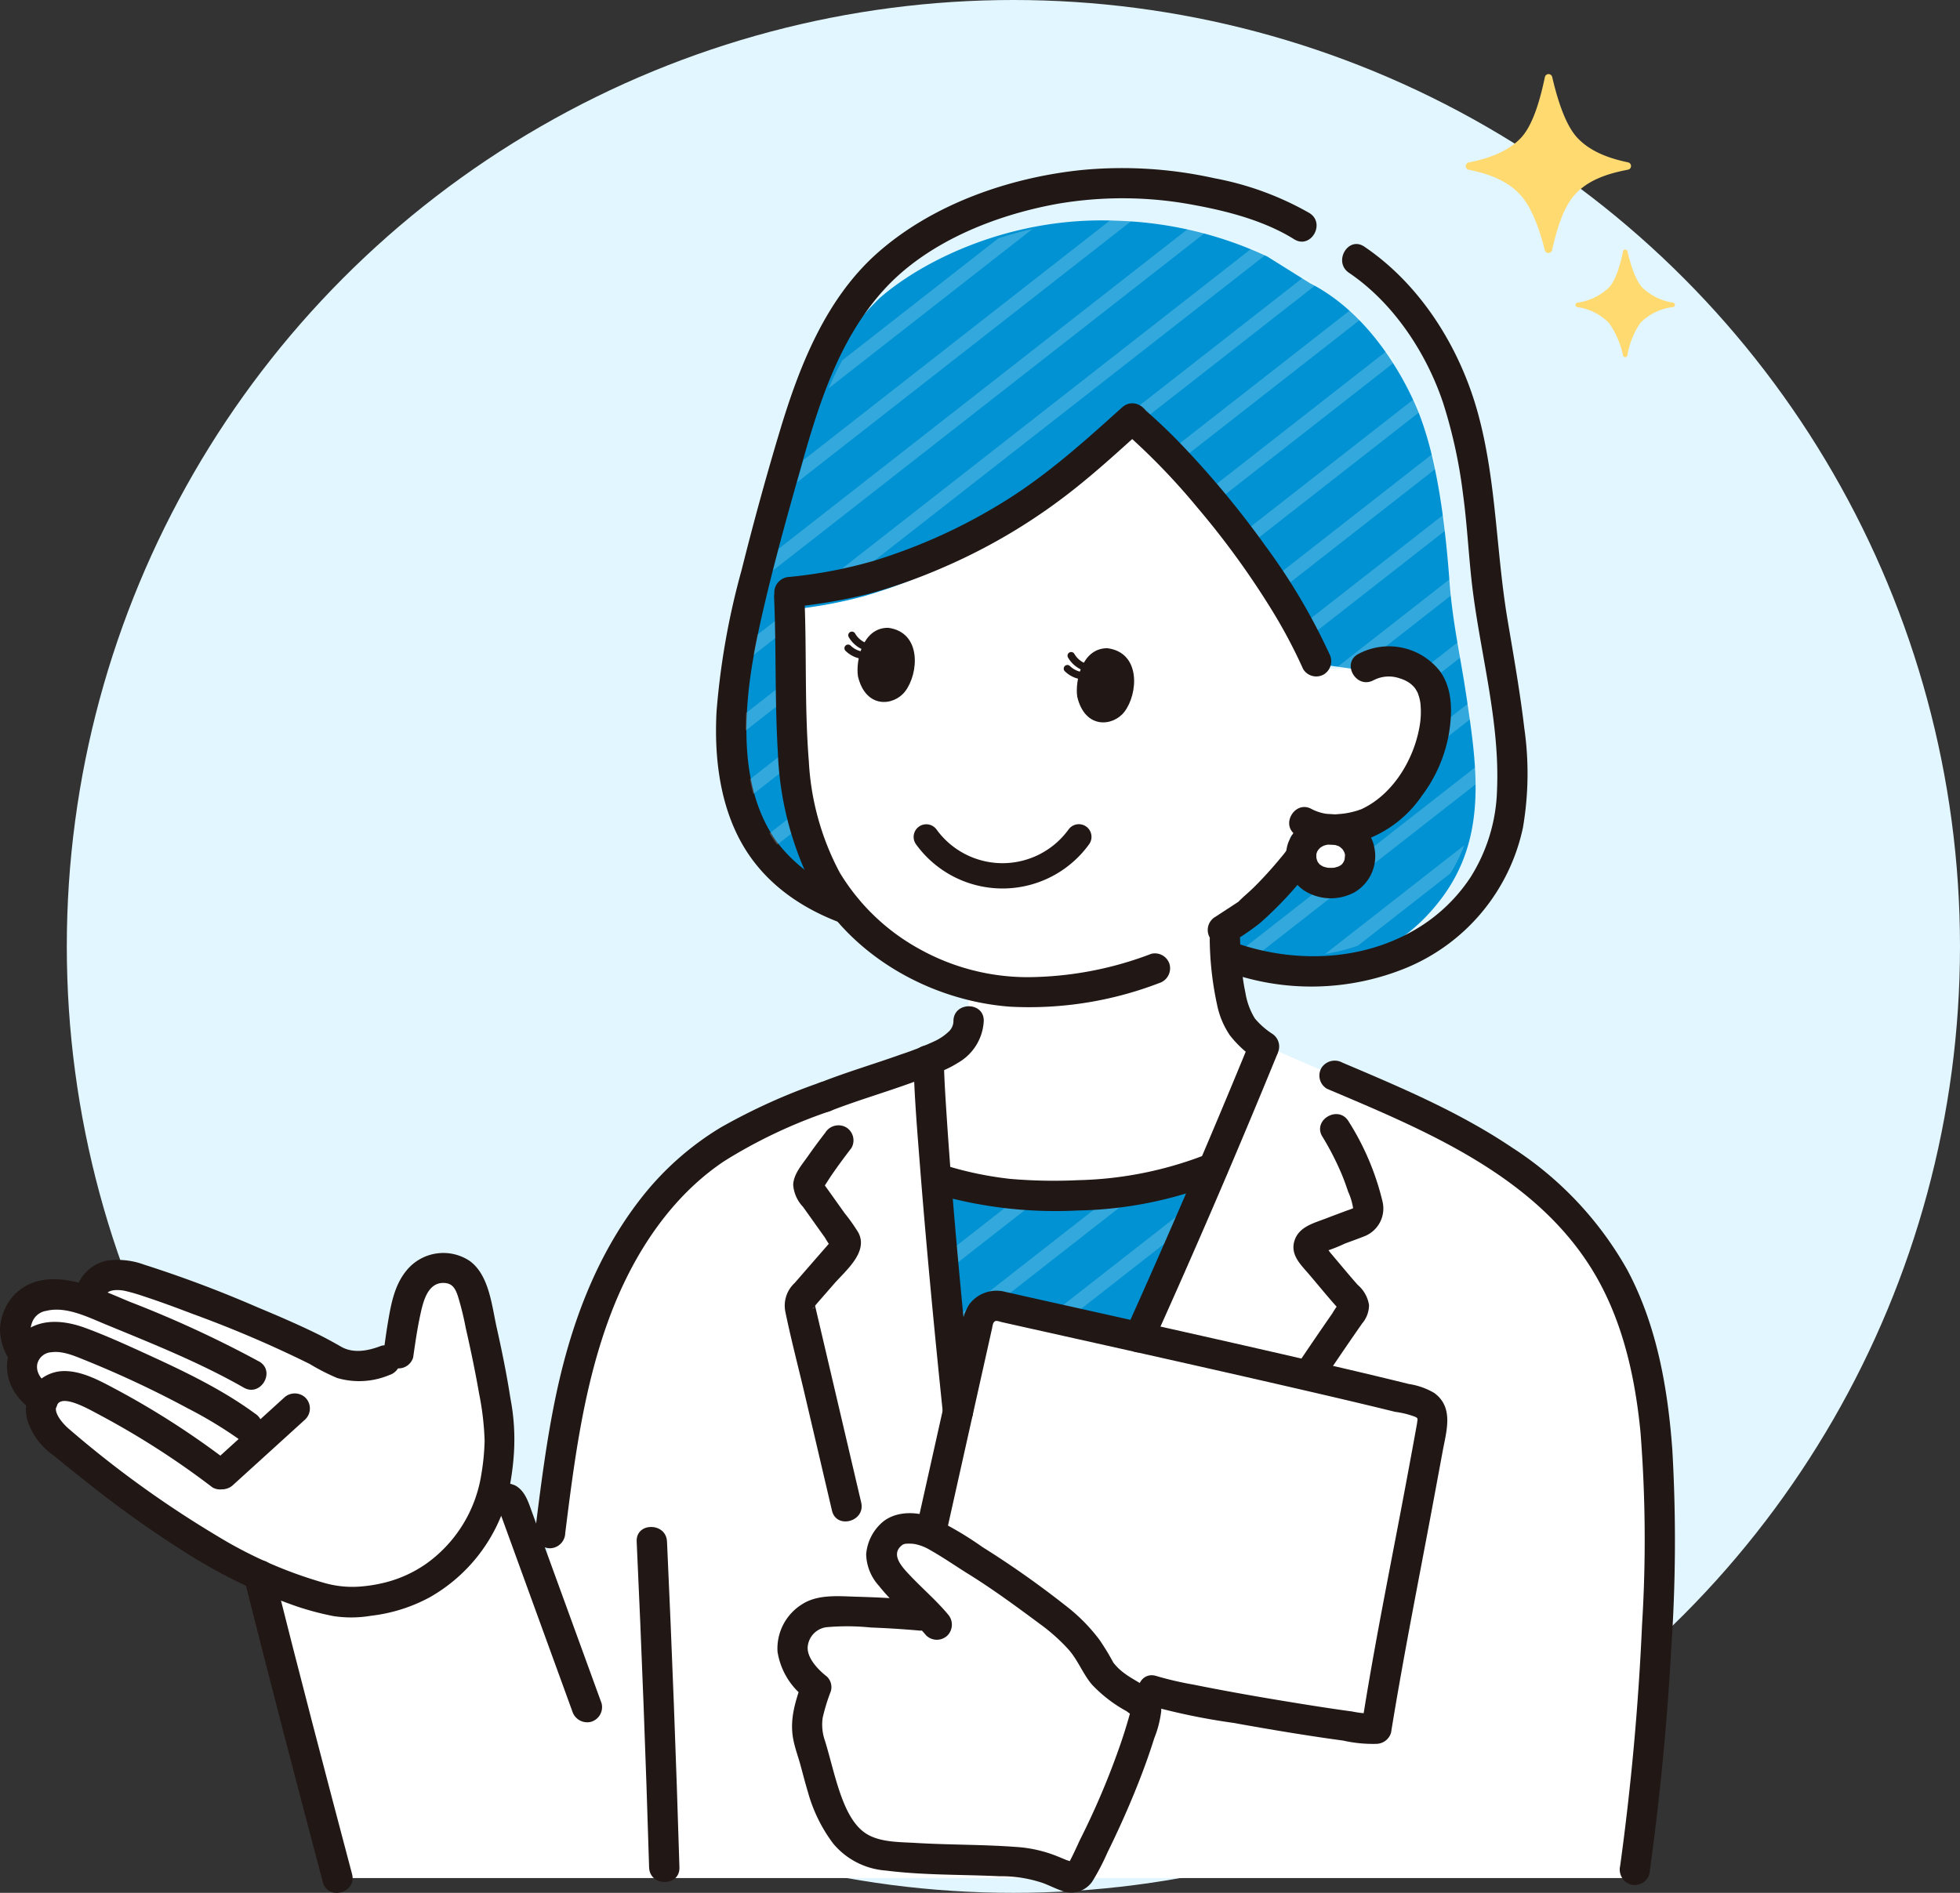 <svg height="259" viewBox="0 0 268.139 259" width="268.139" xmlns="http://www.w3.org/2000/svg" xmlns:xlink="http://www.w3.org/1999/xlink"><rect x="0" y="0" width="268.139" height="259" fill="#333333" stroke="none"/><clipPath id="a"><path d="m214.345 66.018c-.735-4.911-1.817-9.692-2.207-14.9-.573-7.652-1.654-17.211-4.545-23.84-2.165-4.956-6.767-12.661-14.195-16.438l-4.706-2.94-1.02-.64a51.084 51.084 0 0 0 -20.238-4.81c-14.06-.615-25.97 5.309-31.765 10.375-6.5 6.345-9.352 12.842-12.819 25.176-1.973 7.076-4 14.143-5.515 21.335s-2.463 14.866-.4 22.043c2.025 7.033 6.86 11.421 13.6 13.834a24.9 24.9 0 0 1 -3.848-6.175 43 43 0 0 1 -3.142-16.384c-.123-5.654-.117-11.81-.412-17.965a60.485 60.485 0 0 0 10.394-1.848 72.675 72.675 0 0 0 9.894-3.675 73.081 73.081 0 0 0 12.268-7.107 133.964 133.964 0 0 0 11.311-9.536c7.331 6.195 18.576 19.776 23.529 31.014l.4.926c1.527.087 3.033-.012 4.057-.04a13.265 13.265 0 0 0 1.895-.141 5.95 5.95 0 0 1 4.365-.565 5.372 5.372 0 0 1 4.176 3.456c1.043 2.967-.033 7.8-1.732 10.58a15.588 15.588 0 0 1 -6.473 6.389 11.343 11.343 0 0 1 -6.219.72l-.3.506a4.172 4.172 0 0 1 1.67-.344 3.534 3.534 0 0 1 3.769 3.4 3.437 3.437 0 0 1 -3.769 3.465 3.475 3.475 0 0 1 -3.768-3.439c-.423.565-.738.969-.738.969a49.832 49.832 0 0 1 -6.13 6.419l-2.877 2.194v1.123c.029.867.062 1.592.1 2.261l1.234.162c10.813 3.634 23.836 1.226 30.9-8.244 6.201-8.309 4.684-17.767 3.256-27.316z" transform="translate(-115.749 -2.406)"/></clipPath><clipPath id="b"><path d="m153.982 179.049a2.438 2.438 0 0 1 2.906-1.84c4.062.914 11.114 2.481 19.056 4.26 3.531-7.806 6.979-15.692 10.171-23.181a50.964 50.964 0 0 1 -18.928 3.766 51.046 51.046 0 0 1 -18.785-2.247l-.207-.066c.773 9.623 1.88 21.457 2.971 31.928z" transform="translate(9412.156 1480.51)"/></clipPath><circle cx="138.639" cy="129.5" fill="#e2f6ff" r="129.5"/><path d="m209.987 104.7a3.784 3.784 0 0 0 -4.033 3.64 3.719 3.719 0 0 0 4.033 3.708c2.44 0 4.033-1.526 4.033-3.708a3.781 3.781 0 0 0 -4.033-3.64z" fill="#fff" transform="translate(-27.954 8.782)"/><path d="m212.958 76.778a5.749 5.749 0 0 0 -4.468-3.7 6.367 6.367 0 0 0 -4.672.605 14.193 14.193 0 0 1 -2.028.151c-1.1.029-2.707.136-4.341.042l-.432-.991c-5.307-12.029-17.338-26.564-25.186-33.193a143.365 143.365 0 0 1 -12.101 10.208 78.207 78.207 0 0 1 -13.13 7.606 77.771 77.771 0 0 1 -10.588 3.933 64.729 64.729 0 0 1 -11.123 1.978c.315 6.587.309 13.173.441 19.225.137 6.332 1.075 12.36 3.362 17.533a26.03 26.03 0 0 0 5.609 8.211 32.731 32.731 0 0 0 15.161 8.781v4.927c.048 2.878-3.035 4.494-5.466 5.329.067 3.257.455 9.142 1.024 16.227a51.269 51.269 0 0 0 19 2.32 51.081 51.081 0 0 0 18.928-3.761c2.494-5.857 4.835-11.469 6.934-16.6a9.61 9.61 0 0 1 -3.665-3.9 19.225 19.225 0 0 1 -1.193-4.607 49.172 49.172 0 0 1 -.5-6.085v-1.2l3.079-2.347a53.33 53.33 0 0 0 6.56-6.87s1.931-2.475 2.781-3.912c0 0 .224-.378.574-.965a12.139 12.139 0 0 0 6.655-.771 16.681 16.681 0 0 0 6.927-6.852c1.823-2.975 2.974-8.148 1.858-11.322z" fill="#fff" transform="translate(-16.954 17.602)"/><path d="m92 165.156a41.644 41.644 0 0 1 8.9-10.24c5.1-4.153 11.378-6.69 17.51-8.979 3.7-1.469 10.717-3.53 14.187-5.061.249 12.21 5.023 61.366 6.914 72.192h5.312c11.335-21.387 24.726-52.169 33.737-74.194 17.386 8.006 38.68 14 48.111 32.353 5.7 11.091 6.131 25.8 5.871 38.426a359.434 359.434 0 0 1 -3.5 43.179h-177.324a377.8 377.8 0 0 0 -10.853-41.868l32.269-9.976a1.864 1.864 0 0 1 2.852 1.378l3.864 10.618c1.606-11.627 2.507-23.579 6.168-34.807a58.825 58.825 0 0 1 5.982-13.021z" fill="#fff" transform="translate(-5.552 4.145)"/><path d="m165.324 261.467a105.148 105.148 0 0 0 8.443-20.785 1.383 1.383 0 0 0 -.672-1.556c-1.917-1.077-4.94-3.08-5.605-4.421-2.675-5.392-6.277-7.319-11.15-10.966a83.971 83.971 0 0 0 -7.469-4.953c-1.622-.989-4.463-3.16-6.416-3.327s-3-.111-4.107 1.521a3.349 3.349 0 0 0 -.528 3.256 12.85 12.85 0 0 0 2.647 3.475c1.14 1.18 2.528 2.437 3.727 3.707a130.674 130.674 0 0 0 -13.16-.653 5.941 5.941 0 0 0 -3.316.838 5.87 5.87 0 0 0 -1.9 2.255 4.541 4.541 0 0 0 0 3.621 9.882 9.882 0 0 0 2.867 3.639c-1.042 3.139-1.815 4.728-.784 7.917 1.168 3.6 1.829 8.116 4.173 11.447a8.883 8.883 0 0 0 2.5 2.507 10.1 10.1 0 0 0 3.016 1.037c6.15.9 14.545.511 20.368 1.185a29.139 29.139 0 0 1 5.116 1.829 1.394 1.394 0 0 0 1.755-.631q.248-.473.495-.942z" fill="#fff" transform="translate(-17.028 -6.239)"/><path d="m214.619 203.555c.555-2.989 1.032-5.583 1.364-7.441a2.436 2.436 0 0 0 -1.792-2.786c-12.888-3.3-46.327-10.661-57.418-13.158a2.438 2.438 0 0 0 -2.906 1.84l-6.354 28.436-.165.819a48.17 48.17 0 0 1 4.494 2.735 83.978 83.978 0 0 1 7.469 4.953c4.874 3.647 8.476 5.575 11.15 10.966.666 1.341 3.688 3.344 5.605 4.421l1.608-1.548c3.9 1.28 28.782 5.483 30.635 5.2l.185-1.142.7-4.328c1.245-6.728 3.714-19.733 5.425-28.967z" fill="#fff" transform="translate(-20.002 -1.451)"/><path d="m5.885 178.066a9.359 9.359 0 0 1 4.258-.066c.847.273 1.673.531 2.4.765.054-.364.1-.648.1-.648a3.144 3.144 0 0 1 1.415-2.387c1.464-1.115 3.666-.551 4.856-.221 4.223 1.17 21.388 7.723 27.061 11.2 1.952 1.2 5.473 1.29 8.881-.864a62.616 62.616 0 0 1 1.234-7.014 5.86 5.86 0 0 1 3.442-4.45 4.385 4.385 0 0 1 3.773.407c1.076.7 1.676 2.46 1.976 3.706 2.019 8.39 2.757 9.136 3.549 17.242l.067.7-.58 5.509a20.138 20.138 0 0 1 -5.9 12.18c-3.291 3.216-7.7 5.839-15.308 5.762-7.9-1.383-15.31-5.605-19.432-8.064-3.019-1.8-5.7-3.7-10.066-6.823-2.169-1.55-9.467-7.414-10.069-8.031-1.019-1.043-2.039-3.016-1.337-4.76a14.754 14.754 0 0 1 -1.55-1.285 4.9 4.9 0 0 1 -1.124-4.576c.041-.1.086-.2.134-.3-1.019-1.729-1.774-2.806-.838-5.288a4.36 4.36 0 0 1 3.056-2.689z" fill="#fff" transform="translate(-.334 -.639)"/><path d="m216.286 67.27c-.749-5.008-1.853-9.883-2.25-15.191-.584-7.8-1.687-17.55-4.634-24.309-2.208-5.053-6.9-12.91-14.474-16.762l-4.8-3-1.04-.652a52.09 52.09 0 0 0 -20.637-4.9c-14.337-.627-26.482 5.413-32.391 10.58-6.627 6.47-9.536 13.095-13.072 25.672-2.012 7.215-4.079 14.421-5.623 21.755s-2.511 15.159-.4 22.477c2.065 7.172 7 11.646 13.868 14.106a25.392 25.392 0 0 1 -3.923-6.3 43.851 43.851 0 0 1 -3.2-16.707c-.125-5.765-.119-12.042-.42-18.319a61.676 61.676 0 0 0 10.6-1.884 74.106 74.106 0 0 0 10.089-3.747 74.52 74.52 0 0 0 12.51-7.247c4.019-3.027 10.384-7.959 14.045-11.41 7.466 6.315 18.932 20.168 23.982 31.623l.412.945c1.557.089-.54-.917.5-.945.647 0 7.083 1.039 7.723.945 1.356-.754.986-1.329 2.489-.945 2.953.717 5.211 2.73 5.566 3.741 1.063 3.025-.034 7.954-1.767 10.789-1.5 2.78-7.822 6.7-10.621 8.168a11.567 11.567 0 0 1 -6.341.735l-.307.516a4.254 4.254 0 0 1 1.7-.351c.973-.065 5.012-.819 5.736-.166a4.961 4.961 0 0 1 1.531 2.94c0 2.079-5.406 3.5-7.73 3.5-2.229 0-2.514.4-2.526-1.679-.432.576-.753.988-.753.988-1.885 2.363-4.828 3.446-7.1 5.437l-1.08 2.015v1.146c.03.884.063 1.623.107 2.306l1.258.165c11.026 3.706 22.452 1.472 29.652-8.184 6.325-8.469 4.777-18.114 3.321-27.851z" fill="#0092d3" transform="translate(-15.714 27.746)"/><path d="m153.982 179.049a2.438 2.438 0 0 1 2.906-1.84c4.062.914 11.114 2.481 19.056 4.26 3.531-7.806 6.979-15.692 10.171-23.181a50.964 50.964 0 0 1 -18.928 3.766 51.046 51.046 0 0 1 -18.785-2.247l-.207-.066c.773 9.623 1.88 21.457 2.971 31.928z" fill="#0092d3" transform="translate(-19.556 1.712)"/><g fill="#211715"><path d="m147.842 134.71a2 2 0 0 1 -.648 1.464 7.2 7.2 0 0 1 -1.961 1.322 40.708 40.708 0 0 1 -4.494 1.774c-3.66 1.314-7.4 2.407-11.025 3.831a2.137 2.137 0 0 0 -1.449 2.552 2.09 2.09 0 0 0 2.551 1.449c4.032-1.586 8.211-2.756 12.266-4.287q.67-.252 1.333-.524c.548-.226.818-.336 1.15-.455a13.945 13.945 0 0 0 2.878-1.383 6.984 6.984 0 0 0 3.544-5.74c.043-2.671-4.105-2.672-4.149 0z" transform="translate(-17.403 4.981)"/><path d="m129.757 152.574c-.812 1.053-1.606 2.12-2.369 3.21-.806 1.153-1.957 2.438-2.012 3.91a4.9 4.9 0 0 0 1.341 3.017q1.01 1.411 2.014 2.828.468.658.937 1.311c.143.2.6 1.083.822 1.133l.073.1a.908.908 0 0 1 .259-.972s-.042.053-.049.057c-.1.053-.2.23-.276.316l-2.42 2.774-2.5 2.874a4.212 4.212 0 0 0 -1.279 3.907c.788 3.843 1.8 7.653 2.691 11.472q1.848 7.88 3.692 15.761c.605 2.6 4.609 1.5 4-1.1q-2.994-12.792-5.994-25.577l-.24-1.025c-.294-1.254.1-.033-.454.094.141-.033.432-.5.519-.6l2.435-2.793c1.577-1.815 4.759-4.365 3.343-7.038a25.083 25.083 0 0 0 -1.876-2.654q-1.056-1.481-2.111-2.965c-.143-.2-.286-.4-.432-.6l-.241-.334q-.353-.627-.2.5c.028.014.974-1.481 1.091-1.653.9-1.319 1.848-2.6 2.823-3.868a2.086 2.086 0 0 0 -.744-2.838 2.128 2.128 0 0 0 -2.838.744z" transform="translate(-16.863 2.423)"/><path d="m208.676 152.851a39.085 39.085 0 0 1 2.593 5.029c.346.818.649 1.654.927 2.5a8.573 8.573 0 0 1 .714 2.473c0 .054.132-.27.044-.224a7.392 7.392 0 0 1 -.829.313c-.99.372-1.981.737-2.967 1.118-1.677.646-3.7 1.13-4.3 3.053s.864 3.267 2 4.595c1.239 1.453 2.443 2.939 3.711 4.361q.173.2.355.395.439.571.1-.827a8.748 8.748 0 0 0 -.963 1.378q-.832 1.2-1.657 2.4-1.742 2.541-3.457 5.1c-1.492 2.224 2.1 4.3 3.583 2.094q1.832-2.73 3.691-5.445.945-1.375 1.9-2.743a3.889 3.889 0 0 0 .937-2.54 4.568 4.568 0 0 0 -1.556-2.745c-.669-.752-1.318-1.52-1.965-2.29-.583-.691-1.161-1.383-1.747-2.074-.173-.2-.723-1.08-.973-1.124q-.4-.423-.067.839-.661.519.041.154a21.109 21.109 0 0 0 2.962-1.145c.846-.318 1.7-.616 2.54-.951a4.081 4.081 0 0 0 2.616-4.79 36.057 36.057 0 0 0 -4.652-10.989c-1.379-2.283-4.967-.2-3.583 2.094z" transform="translate(-27.769 2.666)"/><path d="m135.8 79.438c-.324-2.091.605-6.69 4.142-6.645 4.609.612 4.18 6.259 2.309 8.7-1.533 2.007-5.382 2.433-6.451-2.055z" transform="translate(-18.425 13.111)"/><path d="m131.8 99.4a21.127 21.127 0 0 1 -10.236-7.32c-3.044-4.327-4.034-9.687-4.062-14.893-.039-6.145 1.225-12.2 2.635-18.151 1.487-6.274 3.241-12.485 4.995-18.689 2.393-8.47 5.171-17.068 11.176-23.682 5.866-6.465 15.052-10.173 23.648-11.745a52.542 52.542 0 0 1 18.791.147c4.627.846 9.665 2.171 13.687 4.685 2.271 1.419 4.355-2.169 2.094-3.583a41.531 41.531 0 0 0 -13.018-4.769 58.138 58.138 0 0 0 -18.094-1.127c-9.916 1.018-20.416 4.655-27.984 11.349-7.1 6.29-10.7 15.514-13.36 24.362-1.9 6.309-3.644 12.692-5.245 19.086a102.429 102.429 0 0 0 -3.415 19.33c-.346 6.475.519 13.483 4.081 19.049 3.1 4.84 7.865 8.01 13.2 9.947a2.093 2.093 0 0 0 2.551-1.449 2.117 2.117 0 0 0 -1.444-2.547z" transform="translate(-15.386 22.986)"/><path d="m191.489 121.875a44.19 44.19 0 0 0 1 8.85 11.5 11.5 0 0 0 1.752 4.2 14.935 14.935 0 0 0 3.653 3.345 2.075 2.075 0 0 0 2.093-3.583 10.964 10.964 0 0 1 -1.343-1.042c-.226-.207-.446-.422-.653-.648-.1-.108-.2-.219-.291-.332.133.162-.022-.027-.065-.086a9.644 9.644 0 0 1 -1.264-3.472c-.146-.676-.259-1.357-.354-2.041-.051-.376.031.251-.013-.109-.017-.141-.035-.282-.052-.424q-.048-.412-.086-.826c-.124-1.273-.181-2.551-.226-3.83a2.074 2.074 0 0 0 -4.149 0z" transform="translate(-25.991 6.732)"/><path d="m146.345 226.744c-1.569-1.862-3.421-3.45-5.093-5.214-1.1-1.162-2.874-2.968-1.037-4.271.021-.014.379-.126.232-.1a5.625 5.625 0 0 1 1.369.017 6.47 6.47 0 0 1 2.184.855c1.765.992 3.443 2.167 5.163 3.235 3.384 2.1 6.591 4.462 9.787 6.836a25.358 25.358 0 0 1 3.951 3.526c1.29 1.462 1.947 3.322 3.193 4.787a19.032 19.032 0 0 0 4.684 3.614c.182.111.761.605.951.557-.47.115-.1-1.432-.409-.321q-.108.392-.22.784-.47 1.634-1.016 3.243a106.416 106.416 0 0 1 -5.634 13.371c-.168.338-1.519 3.4-1.736 3.371l.346-.259q.413-.03.131-.108c-.054-.1-.5-.207-.595-.248-.457-.19-.914-.38-1.373-.564a18.054 18.054 0 0 0 -5.6-1.233c-4.547-.337-9.113-.268-13.664-.544-2.135-.129-4.766-.066-6.661-1.21-1.929-1.164-3-3.7-3.7-5.736-.783-2.294-1.309-4.667-2.017-6.984a6.666 6.666 0 0 1 -.332-3.172 25.551 25.551 0 0 1 1.116-3.642 2.011 2.011 0 0 0 -.533-2.018c-1.124-.873-2.666-2.427-2.635-3.969a2.961 2.961 0 0 1 2.538-2.782 31.634 31.634 0 0 1 6.074.035q3.4.128 6.782.432a2.091 2.091 0 0 0 2.074-2.074 2.117 2.117 0 0 0 -2.074-2.074q-4.235-.372-8.48-.486c-2.478-.062-5.437-.405-7.637 1a7.136 7.136 0 0 0 -3.4 6.5 9.8 9.8 0 0 0 3.821 6.35l-.534-2.018c-.842 2.515-1.628 4.86-1.156 7.544.218 1.242.682 2.45 1.013 3.666s.64 2.432 1.005 3.636a20.985 20.985 0 0 0 3.462 7.082 10.346 10.346 0 0 0 7.208 3.7c5.158.654 10.379.533 15.564.778a17.785 17.785 0 0 1 5.94.934c.934.353 1.846.825 2.8 1.137a3.5 3.5 0 0 0 3.93-1.337 31.474 31.474 0 0 0 2.09-3.995q.992-2.01 1.914-4.052c1.173-2.6 2.268-5.238 3.245-7.917q.661-1.815 1.242-3.662a14.516 14.516 0 0 0 .951-3.708c.082-2.753-3.2-3.761-5.013-5.153a7.28 7.28 0 0 1 -1.545-1.487 32.919 32.919 0 0 0 -1.908-3.136 24.339 24.339 0 0 0 -4.677-4.7 128.969 128.969 0 0 0 -11.327-7.975 46.508 46.508 0 0 0 -6.888-4.039c-2.212-.885-5.211-.9-7.009.852a6.482 6.482 0 0 0 -2 4.189 6.66 6.66 0 0 0 1.761 4.328c1.93 2.454 4.432 4.379 6.442 6.763a2.092 2.092 0 0 0 2.933 0 2.118 2.118 0 0 0 0-2.933z" transform="translate(-16.706 -5.908)"/><path d="m209.859 145.157c13.251 5.612 27.947 11.642 36.008 24.3 4.322 6.79 6.142 14.807 6.908 22.731a187.61 187.61 0 0 1 .21 26.322q-.733 16.548-2.993 32.986a2.145 2.145 0 0 0 1.449 2.551 2.089 2.089 0 0 0 2.551-1.449c1.4-10.112 2.408-20.272 2.963-30.466a217.1 217.1 0 0 0 .173-27.572c-.619-8.46-2.136-17.089-6.179-24.641a47.746 47.746 0 0 0 -15.788-16.735c-7.2-4.846-15.246-8.239-23.2-11.609a2.146 2.146 0 0 0 -2.838.744 2.09 2.09 0 0 0 .744 2.838z" transform="translate(-28.344 3.813)"/><path d="m100.783 217.138q1.032 22.285 1.7 44.585c.08 2.663 4.229 2.674 4.149 0q-.672-22.3-1.7-44.585c-.124-2.659-4.273-2.673-4.149 0z" transform="translate(-13.682 -6.204)"/><path d="m88.824 206.418c1.267-10.149 2.583-20.435 6.254-30.048 3.112-8.149 8.156-15.953 15.51-20.861a68.815 68.815 0 0 1 14.321-6.788 2.132 2.132 0 0 0 1.449-2.551 2.092 2.092 0 0 0 -2.552-1.449 81.864 81.864 0 0 0 -13.743 6.211 40.148 40.148 0 0 0 -10.863 9.658c-6.223 7.952-9.7 17.557-11.725 27.359-1.263 6.1-2.028 12.29-2.8 18.469a2.086 2.086 0 0 0 2.074 2.074 2.127 2.127 0 0 0 2.074-2.074z" transform="translate(-11.497 3.361)"/><path d="m38.664 222.987c3.468 13.849 7.092 27.658 10.743 41.461.682 2.578 4.685 1.485 4-1.1-3.653-13.8-7.276-27.612-10.743-41.461-.648-2.596-4.65-1.495-4 1.1z" transform="translate(-5.244 -6.918)"/><path d="m77.927 212.514c.2-.062.4-.128.6-.184q.158-.051.319-.086.318-.049.01-.051l-.337-.218.14.267a5.637 5.637 0 0 0 .239.674q.662 1.815 1.324 3.64l2.793 7.683 5.516 15.161a2.13 2.13 0 0 0 2.551 1.449 2.092 2.092 0 0 0 1.449-2.551l-6.4-17.584-3.162-8.695c-.478-1.314-.922-2.766-2.224-3.5a4.85 4.85 0 0 0 -3.924 0c-2.538.8-1.455 4.8 1.1 4z" transform="translate(-10.236 -5.248)"/><path d="m57.091 186.035c.278-1.931.551-3.85.964-5.758.381-1.764 1-4.636 3.416-4.4 1.055.105 1.411.845 1.729 1.766a41.263 41.263 0 0 1 1.081 4.38c.674 2.965 1.3 5.941 1.819 8.937a39.111 39.111 0 0 1 .764 6.482 31.789 31.789 0 0 1 -.456 4.653 18.518 18.518 0 0 1 -7.415 12.107 17.059 17.059 0 0 1 -5.685 2.638 20.225 20.225 0 0 1 -3.708.585 13.986 13.986 0 0 1 -4.689-.519 59.338 59.338 0 0 1 -14.693-6.454 144.214 144.214 0 0 1 -20.153-14.552c-.912-.765-2.655-2.675-1.446-3.653 1.084-.876 4.25.977 5.6 1.689a112.423 112.423 0 0 1 15.414 9.907 2.087 2.087 0 0 0 2.838-.744 2.126 2.126 0 0 0 -.744-2.838 113.152 113.152 0 0 0 -15.3-9.844c-2.247-1.192-4.877-2.666-7.5-2.477a5.261 5.261 0 0 0 -4.558 6.876 9.293 9.293 0 0 0 3.494 4.628q2.526 2.074 5.1 4.094a145.426 145.426 0 0 0 12.485 8.891 73.011 73.011 0 0 0 15.817 7.73 39.9 39.9 0 0 0 4.959 1.3 16.255 16.255 0 0 0 5.112-.055 22.206 22.206 0 0 0 8.016-2.523 22.545 22.545 0 0 0 10.53-13.325 36.052 36.052 0 0 0 .982-6.272 29.623 29.623 0 0 0 -.476-7.66c-.5-3.253-1.164-6.482-1.881-9.692-.659-2.96-1.027-7.182-3.717-9.1a6.5 6.5 0 0 0 -8.605 1.322c-1.689 2.039-2.143 4.706-2.572 7.249-.2 1.174-.352 2.354-.519 3.532a2.143 2.143 0 0 0 1.449 2.551 2.088 2.088 0 0 0 2.551-1.449z" transform="translate(-.565 -.318)"/><path d="m7.079 191.576c-.979-.745-2.079-1.776-1.815-3.157a2.1 2.1 0 0 1 1.959-1.593c1.6-.217 3.325.59 4.787 1.172a140.588 140.588 0 0 1 13.851 6.513 58.107 58.107 0 0 1 7.087 4.288 2.09 2.09 0 0 0 2.838-.744 2.123 2.123 0 0 0 -.744-2.838c-4.847-3.562-10.506-6.169-15.957-8.653-2.388-1.089-4.8-2.161-7.26-3.064-2.581-.946-5.646-1.355-8.044.3a5.988 5.988 0 0 0 -2.645 5.488c.251 2.674 1.833 4.328 3.855 5.871a2.086 2.086 0 0 0 2.838-.744 2.125 2.125 0 0 0 -.744-2.838z" transform="translate(-.159 -1.799)"/><path d="m35.452 187.177a152.387 152.387 0 0 0 -17.659-8.157c-4.63-1.91-11.448-5.364-15.817-.979a7.339 7.339 0 0 0 -1.966 4.689 7.844 7.844 0 0 0 1.427 4.418c1.357 2.3 4.945.213 3.583-2.094-.662-1.119-1.1-1.829-.655-3.117a2.458 2.458 0 0 1 2-1.694c2.673-.653 5.631.843 8.125 1.87 6.391 2.634 12.859 5.21 18.871 8.643 2.322 1.327 4.414-2.256 2.094-3.583z" transform="translate(-.009 -.882)"/><path d="m16 177.944c.12-1.146 1.908-1.017 2.721-.842a25.27 25.27 0 0 1 2.507.723c2.305.756 4.581 1.6 6.848 2.466a157.057 157.057 0 0 1 15.89 6.8 29.537 29.537 0 0 0 3.765 1.926 10.669 10.669 0 0 0 7.144-.4 2.135 2.135 0 0 0 1.449-2.551 2.09 2.09 0 0 0 -2.551-1.449c-1.729.67-3.769 1.1-5.47.132-.961-.545-1.919-1.084-2.909-1.577-2.8-1.392-5.671-2.623-8.551-3.825a163.844 163.844 0 0 0 -15.543-5.847 10.387 10.387 0 0 0 -5.157-.519 5.547 5.547 0 0 0 -4.291 4.969 2.088 2.088 0 0 0 2.074 2.074 2.121 2.121 0 0 0 2.074-2.074z" transform="translate(-1.615 -.467)"/><path d="m36.353 206.523 9.9-9a2.089 2.089 0 0 0 0-2.933 2.121 2.121 0 0 0 -2.933 0l-9.9 9a2.089 2.089 0 0 0 0 2.933 2.121 2.121 0 0 0 2.933 0z" transform="translate(-4.461 -3.336)"/></g><g clip-path="url(#a)" opacity=".2" transform="translate(102.002 30.166)"><g fill="#fff" transform="matrix(.616 .788 -.788 .616 215.974 -158.34)"><path d="m0 0h1.869v335.47h-1.869z"/><path d="m0 0h1.869v335.47h-1.869z" transform="translate(239.221)"/><path d="m0 0h1.869v335.47h-1.869z" transform="translate(119.611)"/><path d="m0 0h1.869v335.47h-1.869z" transform="translate(358.832)"/><path d="m0 0h1.869v335.47h-1.869z" transform="translate(59.805)"/><path d="m0 0h1.869v335.47h-1.869z" transform="translate(299.027)"/><path d="m0 0h1.869v335.47h-1.869z" transform="translate(179.416)"/><path d="m0 0h1.869v335.47h-1.869z" transform="translate(418.637)"/><path d="m0 0h1.869v335.47h-1.869z" transform="translate(29.903)"/><path d="m0 0h1.869v335.47h-1.869z" transform="translate(269.124)"/><path d="m0 0h1.869v335.47h-1.869z" transform="translate(149.513)"/><path d="m0 0h1.869v335.47h-1.869z" transform="translate(388.735)"/><path d="m0 0h1.869v335.47h-1.869z" transform="translate(89.708)"/><path d="m0 0h1.869v335.47h-1.869z" transform="translate(328.929)"/><path d="m0 0h1.869v335.47h-1.869z" transform="translate(209.319)"/><path d="m0 0h1.869v335.47h-1.869z" transform="translate(448.54)"/><path d="m0 0h1.869v335.47h-1.869z" transform="translate(14.951)"/><path d="m0 0h1.869v335.47h-1.869z" transform="translate(254.173)"/><path d="m0 0h1.869v335.47h-1.869z" transform="translate(134.562)"/><path d="m0 0h1.869v335.47h-1.869z" transform="translate(373.783)"/><path d="m0 0h1.869v335.47h-1.869z" transform="translate(74.757)"/><path d="m0 0h1.869v335.47h-1.869z" transform="translate(313.978)"/><path d="m0 0h1.869v335.47h-1.869z" transform="translate(194.367)"/><path d="m0 0h1.869v335.47h-1.869z" transform="translate(433.589)"/><path d="m0 0h1.869v335.47h-1.869z" transform="translate(44.854)"/><path d="m0 0h1.869v335.47h-1.869z" transform="translate(284.075)"/><path d="m0 0h1.869v335.47h-1.869z" transform="translate(164.465)"/><path d="m0 0h1.869v335.47h-1.869z" transform="translate(403.686)"/><path d="m0 0h1.869v335.47h-1.869z" transform="translate(104.659)"/><path d="m0 0h1.869v335.47h-1.869z" transform="translate(343.881)"/><path d="m0 0h1.869v335.47h-1.869z" transform="translate(224.27)"/><path d="m0 0h1.869v335.47h-1.869z" transform="translate(463.491)"/><path d="m0 0h1.869v335.47h-1.869z" transform="translate(7.476)"/><path d="m0 0h1.869v335.47h-1.869z" transform="translate(246.697)"/><path d="m0 0h1.869v335.47h-1.869z" transform="translate(127.086)"/><path d="m0 0h1.869v335.47h-1.869z" transform="translate(366.308)"/><path d="m0 0h1.869v335.47h-1.869z" transform="translate(67.281)"/><path d="m0 0h1.869v335.47h-1.869z" transform="translate(306.502)"/><path d="m0 0h1.869v335.47h-1.869z" transform="translate(186.892)"/><path d="m0 0h1.869v335.47h-1.869z" transform="translate(426.113)"/><path d="m0 0h1.869v335.47h-1.869z" transform="translate(37.378)"/><path d="m0 0h1.869v335.47h-1.869z" transform="translate(276.6)"/><path d="m0 0h1.869v335.47h-1.869z" transform="translate(156.989)"/><path d="m0 0h1.869v335.47h-1.869z" transform="translate(396.21)"/><path d="m0 0h1.869v335.47h-1.869z" transform="translate(97.184)"/><path d="m0 0h1.869v335.47h-1.869z" transform="translate(336.405)"/><path d="m0 0h1.869v335.47h-1.869z" transform="translate(216.794)"/><path d="m0 0h1.869v335.47h-1.869z" transform="translate(456.016)"/><path d="m0 0h1.869v335.47h-1.869z" transform="translate(22.427)"/><path d="m0 0h1.869v335.47h-1.869z" transform="translate(261.648)"/><path d="m0 0h1.869v335.47h-1.869z" transform="translate(142.038)"/><path d="m0 0h1.869v335.47h-1.869z" transform="translate(381.259)"/><path d="m0 0h1.869v335.47h-1.869z" transform="translate(82.232)"/><path d="m0 0h1.869v335.47h-1.869z" transform="translate(321.454)"/><path d="m0 0h1.869v335.47h-1.869z" transform="translate(201.843)"/><path d="m0 0h1.869v335.47h-1.869z" transform="translate(441.064)"/><path d="m0 0h1.869v335.47h-1.869z" transform="translate(52.33)"/><path d="m0 0h1.869v335.47h-1.869z" transform="translate(291.551)"/><path d="m0 0h1.869v335.47h-1.869z" transform="translate(171.94)"/><path d="m0 0h1.869v335.47h-1.869z" transform="translate(411.162)"/><path d="m0 0h1.869v335.47h-1.869z" transform="translate(112.135)"/><path d="m0 0h1.869v335.47h-1.869z" transform="translate(351.356)"/><path d="m0 0h1.869v335.47h-1.869z" transform="translate(231.746)"/><path d="m0 0h1.869v335.47h-1.869z" transform="translate(470.967)"/></g></g><path d="m170.149 37.812c-5.044 4.544-10.05 9.066-15.822 12.684a76.045 76.045 0 0 1 -18.21 8.328 63.333 63.333 0 0 1 -11.474 2.185 2.136 2.136 0 0 0 -2.074 2.074 2.088 2.088 0 0 0 2.074 2.074 72.637 72.637 0 0 0 10.825-1.826 76.51 76.51 0 0 0 10.391-3.7 79.324 79.324 0 0 0 18.051-10.891c3.173-2.533 6.163-5.284 9.177-8 1.988-1.791-.951-4.717-2.933-2.933z" fill="#211715" transform="translate(-16.639 17.933)"/><path d="m177.525 40.934a90.963 90.963 0 0 1 10.291 10.6 113.688 113.688 0 0 1 10.1 13.882 70.6 70.6 0 0 1 4.369 8.211 2.091 2.091 0 0 0 2.838.744 2.126 2.126 0 0 0 .744-2.838 83.48 83.48 0 0 0 -8.667-14.653 126.9 126.9 0 0 0 -10.935-13.3 76.364 76.364 0 0 0 -5.807-5.58 2.129 2.129 0 0 0 -2.933 0 2.093 2.093 0 0 0 0 2.933z" fill="#211715" transform="translate(-24.014 17.911)"/><path d="m174.1 116.453a48.071 48.071 0 0 1 -16.953 3.182 30.475 30.475 0 0 1 -14.726-3.852 29.072 29.072 0 0 1 -10.914-10.472 36.433 36.433 0 0 1 -4.22-15.221c-.6-7.428-.28-14.936-.6-22.386-.113-2.659-4.262-2.673-4.149 0 .3 7.041.086 14.112.51 21.145a44.236 44.236 0 0 0 4.121 17.143c5.13 10.293 16.329 16.807 27.584 17.678a49.607 49.607 0 0 0 20.445-3.22 2.128 2.128 0 0 0 1.449-2.552 2.093 2.093 0 0 0 -2.551-1.449z" fill="#211715" transform="translate(-16.634 14.073)"/><path d="m215.609 80.364a4.521 4.521 0 0 1 3.586-.253 4.7 4.7 0 0 1 1.406.682 3.265 3.265 0 0 1 .422.376 2.271 2.271 0 0 1 .269.309c.1.152.194.31.283.47.041.074.238.532.13.259s.086.3.114.39a5.974 5.974 0 0 1 .2.935 11.368 11.368 0 0 1 -.148 3.322c-.83 4.557-3.759 9.342-8.143 11.252.383-.167-.183.049-.311.086-.3.094-.605.173-.911.245a9.989 9.989 0 0 1 -1.642.239 6.49 6.49 0 0 1 -3.7-.67c-2.319-1.332-4.408 2.247-2.093 3.583a12.112 12.112 0 0 0 9.445.605 16.065 16.065 0 0 0 7.741-6.074 19.7 19.7 0 0 0 3.666-8.481c.461-2.819.532-6.076-1.228-8.5a8.869 8.869 0 0 0 -11.182-2.359c-2.345 1.278-.253 4.862 2.094 3.582z" fill="#211715" transform="translate(-27.697 12.712)"/><path d="m209.662 102.3a6.107 6.107 0 0 0 -5.829 3.993 5.7 5.7 0 0 0 2.186 6.436 6.806 6.806 0 0 0 6.835.3 5.711 5.711 0 0 0 2.8-6.118c-.485-2.836-3.266-4.581-5.989-4.61a2.074 2.074 0 1 0 0 4.149c.121 0 .242.011.363.013.339.005-.163-.023-.2-.035.173.057.374.067.555.118.106.03.209.068.314.1.322.1-.192-.086-.2-.086a1.728 1.728 0 0 1 .549.306c.059.039.346.251.038.019s-.033-.016.021.035c.122.114.221.25.341.364-.382-.364-.216-.306-.119-.141.041.071.086.137.13.209s.07.15.113.218c.073.116-.193-.536-.044-.086.028.086.163.415.12.48-.011.016-.048-.593-.035-.254 0 .1.013.2.013.3 0 .227-.138.754.029.073-.043.173-.066.358-.119.534-.023.076-.06.153-.078.23.111-.5.173-.368.076-.188-.077.138-.155.272-.237.408-.105.173-.251.182.127-.158a1.6 1.6 0 0 0 -.124.141c-.065.069-.132.136-.2.2-.163.147-.326.157.124-.086-.142.076-.27.181-.412.259a1.107 1.107 0 0 1 -.269.131s.527-.188.211-.1c-.173.048-.335.106-.507.144a1.544 1.544 0 0 1 -.323.06l.328-.046c-.076.009-.152.015-.228.02a5.536 5.536 0 0 1 -.587.006c-.076 0-.152-.012-.228-.016-.424-.018.519.1.111.016-.173-.035-.346-.073-.519-.126-.067-.02-.131-.045-.2-.066-.34-.1.5.249.027.006-.149-.075-.286-.166-.427-.254s-.163-.217.186.149c-.066-.069-.149-.127-.217-.194s-.4-.463-.159-.148.035.039-.007-.024c-.053-.081-.1-.165-.148-.25-.1-.179-.107-.412.044.141-.017-.062-.048-.124-.068-.186-.054-.161-.086-.325-.127-.49-.092-.391.032.545.02.137 0-.072-.01-.143-.011-.215v-.311c.015-.243.131-.328-.028.156.06-.183.1-.385.151-.571.1-.315-.1.24-.1.224-.009-.08.143-.278.184-.346s.072-.11.106-.166c.189-.309-.369.392-.051.069.124-.127.284-.249.395-.385-.3.366-.295.214-.093.079.086-.058.173-.112.266-.163.075-.042.162-.074.234-.121.146-.068.062-.035-.25.1.067-.027.136-.053.2-.076a5.871 5.871 0 0 1 .653-.166c.213-.045.137.086-.2.027a3.029 3.029 0 0 0 .482-.023 2.074 2.074 0 0 0 0-4.149z" fill="#211715" transform="translate(-27.629 9.107)"/><path d="m194.291 120.509a34.478 34.478 0 0 0 4-2.71 51.2 51.2 0 0 0 7.451-8.146 2.083 2.083 0 0 0 -.744-2.838 2.135 2.135 0 0 0 -2.838.744q-.218.3-.437.589c-.05.066-.405.528-.117.154.3-.392-.028.029-.037.041-.16.2-.322.395-.485.59q-.854 1.029-1.752 2.02t-1.87 1.952c-.679.672-1.441 1.277-2.1 1.961-.23.237.423-.271.052-.035-.124.08-.245.161-.368.24l-1.124.734-1.721 1.124a2.075 2.075 0 0 0 2.094 3.583z" fill="#211715" transform="translate(-25.947 8.53)"/><g clip-path="url(#b)" opacity=".2" transform="translate(-9431.713 -1478.798)"><g fill="#fff" transform="matrix(.616 .788 -.788 .616 9546.595 1105.338)"><path d="m0 0h1.922v345.039h-1.922z"/><path d="m0 0h1.922v345.039h-1.922z" transform="translate(246.044)"/><path d="m0 0h1.922v345.039h-1.922z" transform="translate(123.022)"/><path d="m0 0h1.922v345.039h-1.922z" transform="translate(369.066)"/><path d="m0 0h1.922v345.039h-1.922z" transform="translate(61.511)"/><path d="m0 0h1.922v345.039h-1.922z" transform="translate(307.555)"/><path d="m0 0h1.922v345.039h-1.922z" transform="translate(184.533)"/><path d="m0 0h1.922v345.039h-1.922z" transform="translate(430.577)"/><path d="m0 0h1.922v345.039h-1.922z" transform="translate(30.756)"/><path d="m0 0h1.922v345.039h-1.922z" transform="translate(276.8)"/><path d="m0 0h1.922v345.039h-1.922z" transform="translate(153.778)"/><path d="m0 0h1.922v345.039h-1.922z" transform="translate(399.822)"/><path d="m0 0h1.922v345.039h-1.922z" transform="translate(92.267)"/><path d="m0 0h1.922v345.039h-1.922z" transform="translate(338.311)"/><path d="m0 0h1.922v345.039h-1.922z" transform="translate(215.289)"/><path d="m0 0h1.922v345.039h-1.922z" transform="translate(461.333)"/><path d="m0 0h1.922v345.039h-1.922z" transform="translate(15.378)"/><path d="m0 0h1.922v345.039h-1.922z" transform="translate(261.422)"/><path d="m0 0h1.922v345.039h-1.922z" transform="translate(138.4)"/><path d="m0 0h1.922v345.039h-1.922z" transform="translate(384.444)"/><path d="m0 0h1.922v345.039h-1.922z" transform="translate(76.889)"/><path d="m0 0h1.922v345.039h-1.922z" transform="translate(322.933)"/><path d="m0 0h1.922v345.039h-1.922z" transform="translate(199.911)"/><path d="m0 0h1.922v345.039h-1.922z" transform="translate(445.955)"/><path d="m0 0h1.922v345.039h-1.922z" transform="translate(46.133)"/><path d="m0 0h1.922v345.039h-1.922z" transform="translate(292.178)"/><path d="m0 0h1.922v345.039h-1.922z" transform="translate(169.155)"/><path d="m0 0h1.922v345.039h-1.922z" transform="translate(415.2)"/><path d="m0 0h1.922v345.039h-1.922z" transform="translate(107.644)"/><path d="m0 0h1.922v345.039h-1.922z" transform="translate(353.689)"/><path d="m0 0h1.922v345.039h-1.922z" transform="translate(230.666)"/><path d="m0 0h1.922v345.039h-1.922z" transform="translate(476.711)"/><path d="m0 0h1.922v345.039h-1.922z" transform="translate(7.689)"/><path d="m0 0h1.922v345.039h-1.922z" transform="translate(253.733)"/><path d="m0 0h1.922v345.039h-1.922z" transform="translate(130.711)"/><path d="m0 0h1.922v345.039h-1.922z" transform="translate(376.755)"/><path d="m0 0h1.922v345.039h-1.922z" transform="translate(69.2)"/><path d="m0 0h1.922v345.039h-1.922z" transform="translate(315.244)"/><path d="m0 0h1.922v345.039h-1.922z" transform="translate(192.222)"/><path d="m0 0h1.922v345.039h-1.922z" transform="translate(438.266)"/><path d="m0 0h1.922v345.039h-1.922z" transform="translate(38.444)"/><path d="m0 0h1.922v345.039h-1.922z" transform="translate(284.489)"/><path d="m0 0h1.922v345.039h-1.922z" transform="translate(161.467)"/><path d="m0 0h1.922v345.039h-1.922z" transform="translate(407.511)"/><path d="m0 0h1.922v345.039h-1.922z" transform="translate(99.955)"/><path d="m0 0h1.922v345.039h-1.922z" transform="translate(346)"/><path d="m0 0h1.922v345.039h-1.922z" transform="translate(222.978)"/><path d="m0 0h1.922v345.039h-1.922z" transform="translate(469.022)"/><path d="m0 0h1.922v345.039h-1.922z" transform="translate(23.067)"/><path d="m0 0h1.922v345.039h-1.922z" transform="translate(269.111)"/><path d="m0 0h1.922v345.039h-1.922z" transform="translate(146.089)"/><path d="m0 0h1.922v345.039h-1.922z" transform="translate(392.133)"/><path d="m0 0h1.922v345.039h-1.922z" transform="translate(84.578)"/><path d="m0 0h1.922v345.039h-1.922z" transform="translate(330.622)"/><path d="m0 0h1.922v345.039h-1.922z" transform="translate(207.6)"/><path d="m0 0h1.922v345.039h-1.922z" transform="translate(453.644)"/><path d="m0 0h1.922v345.039h-1.922z" transform="translate(53.822)"/><path d="m0 0h1.922v345.039h-1.922z" transform="translate(299.866)"/><path d="m0 0h1.922v345.039h-1.922z" transform="translate(176.844)"/><path d="m0 0h1.922v345.039h-1.922z" transform="translate(422.889)"/><path d="m0 0h1.922v345.039h-1.922z" transform="translate(115.333)"/><path d="m0 0h1.922v345.039h-1.922z" transform="translate(361.378)"/><path d="m0 0h1.922v345.039h-1.922z" transform="translate(238.355)"/><path d="m0 0h1.922v345.039h-1.922z" transform="translate(484.4)"/></g></g><path d="m147.583 161.489a59.219 59.219 0 0 0 19.717 2.311 54.425 54.425 0 0 0 19.06-3.82 2.141 2.141 0 0 0 1.449-2.551 2.088 2.088 0 0 0 -2.551-1.449 51.144 51.144 0 0 1 -17.957 3.672 69.212 69.212 0 0 1 -9.314-.182 47.98 47.98 0 0 1 -9.3-1.988c-2.553-.8-3.646 3.2-1.1 4z" fill="#211715" transform="translate(-19.837 1.833)"/><path d="m181.778 179.653q8.935-19.782 17.15-39.882a2.088 2.088 0 0 0 -1.449-2.552 2.126 2.126 0 0 0 -2.551 1.449q-8.038 19.584-16.731 38.894a2.138 2.138 0 0 0 .744 2.838 2.092 2.092 0 0 0 2.838-.744z" fill="#211715" transform="translate(-24.151 4.378)"/><path d="m144.6 140.88c.1 4.868.513 9.736.894 14.588.552 7.036 1.186 14.068 1.86 21.093q.6 6.233 1.248 12.461a2.135 2.135 0 0 0 2.074 2.074 2.088 2.088 0 0 0 2.074-2.074c-1.429-13.679-2.766-27.383-3.655-41.108-.152-2.342-.3-4.687-.346-7.034-.057-2.666-4.206-2.675-4.149 0z" fill="#211715" transform="translate(-19.629 4.144)"/><path d="m149.216 210.671 4.194-18.766 2.026-9.069a4.012 4.012 0 0 1 .132-.589c.242-.605.675-.328 1.237-.2q2.875.646 5.75 1.286c11.051 2.467 22.1 4.927 33.14 7.468 4.965 1.143 9.931 2.294 14.879 3.513a12.037 12.037 0 0 1 2.766.691c.306.173.272.157.3.5-.018-.2-.058.287-.08.414l-.132.732q-.656 3.616-1.334 7.228c-1.931 10.372-4.057 20.715-5.743 31.126l-.346 2.113 2-1.523a13.748 13.748 0 0 1 -3.335-.286c-.153-.02-.725-.1-.259-.034l-.785-.109q-.8-.113-1.608-.232-1.806-.267-3.608-.557c-5.14-.82-10.274-1.7-15.378-2.73a46.315 46.315 0 0 1 -5.112-1.182c-2.547-.821-3.638 3.183-1.1 4a89.053 89.053 0 0 0 11.611 2.407c5 .9 10.013 1.744 15.047 2.426a18.446 18.446 0 0 0 4.529.445 2.137 2.137 0 0 0 2-1.523c1.642-10.145 3.655-20.225 5.544-30.331q.765-4.1 1.52-8.191c.506-2.757 1.56-5.992-1.152-7.968a9.723 9.723 0 0 0 -3.483-1.229q-1.608-.4-3.218-.787-3.807-.92-7.625-1.8c-11.656-2.716-23.336-5.32-35.018-7.927l-6.669-1.489c-.864-.194-1.729-.4-2.593-.582a4.667 4.667 0 0 0 -5 1.678 7.363 7.363 0 0 0 -1.048 2.922l-.991 4.434-4.943 22.121-.112.5c-.582 2.6 3.417 3.711 4 1.1z" fill="#211715" transform="translate(-19.705 -1.128)"/><path d="m207.423 323.964a11.15 11.15 0 0 1 -18.094 0 1.731 1.731 0 0 0 -2.805 2.028 14.612 14.612 0 0 0 23.707 0 1.731 1.731 0 0 0 -2.807-2.026z" fill="#211715" transform="translate(-61.224 -210.487)"/><path d="m8631.759 1238.7a3.572 3.572 0 0 1 -2.854-1.776" fill="none" stroke="#211715" stroke-linecap="round" transform="translate(-8512.361 -1150)"/><path d="m8631.278 1237.922a3.515 3.515 0 0 1 -2.374-1" fill="none" stroke="#211715" stroke-linecap="round" transform="translate(-8512.881 -1148.224)"/><path d="m135.8 79.438c-.324-2.091.605-6.69 4.142-6.645 4.609.612 4.18 6.259 2.309 8.7-1.533 2.007-5.382 2.433-6.451-2.055z" fill="#211715" transform="translate(11.575 15.905)"/><path d="m8631.759 1238.7a3.572 3.572 0 0 1 -2.854-1.776" fill="none" stroke="#211715" stroke-linecap="round" transform="translate(-8482.361 -1147.206)"/><path d="m8631.278 1237.922a3.515 3.515 0 0 1 -2.374-1" fill="none" stroke="#211715" stroke-linecap="round" transform="translate(-8482.881 -1145.431)"/><path d="m210.78 15.973c6.046 4.09 10.545 10.879 12.857 17.746a68.258 68.258 0 0 1 2.743 12.56c.605 4.408.778 8.853 1.342 13.262 1.151 9 3.7 18.043 3.309 27.184a23.532 23.532 0 0 1 -3.641 11.982 22.9 22.9 0 0 1 -8.029 7.411c-7.144 4-15.9 4.26-23.574 1.721-2.54-.842-3.63 3.163-1.1 4a34.227 34.227 0 0 0 23.931-.76 26.794 26.794 0 0 0 15.953-19.165 43.734 43.734 0 0 0 .187-13.661c-.587-4.986-1.469-9.923-2.3-14.873-1.568-9.384-1.509-18.953-4.039-28.189-2.446-8.933-7.8-17.56-15.546-22.8-2.217-1.5-4.3 2.093-2.093 3.583z" fill="#211715" transform="translate(-26.229 21.355)"/><path d="m254.2 26.458a.512.512 0 0 1 -1 .011c-.632-2.5-1.635-5.57-3.185-7.375-1.9-2.216-4.69-3.1-7.219-3.62a.511.511 0 0 1 0-1c2.5-.5 5.324-1.4 7.176-3.4 1.759-1.9 2.718-5.793 3.242-8.281a.512.512 0 0 1 1-.011c.58 2.488 1.656 6.392 3.417 8.293 1.835 1.98 4.524 2.878 6.955 3.385a.512.512 0 0 1 0 1.005c-2.59.494-5.493 1.336-7.395 3.55-1.549 1.803-2.417 4.924-2.991 7.443z" fill="#ffda71" transform="translate(-41.865 7.754)"/><path d="m249.5 16.879a.308.308 0 0 1 -.6.006 11.7 11.7 0 0 0 -1.918-4.44 7.473 7.473 0 0 0 -4.346-2.179.308.308 0 0 1 0-.6 7.947 7.947 0 0 0 4.32-2.046c1.059-1.142 1.637-3.488 1.952-4.986a.308.308 0 0 1 .6-.007c.349 1.5 1 3.849 2.057 4.993a7.754 7.754 0 0 0 4.188 2.038.308.308 0 0 1 0 .605 7.512 7.512 0 0 0 -4.453 2.137 11.163 11.163 0 0 0 -1.8 4.479z" fill="#ffda71" transform="translate(-26.865 31.754)"/></svg>